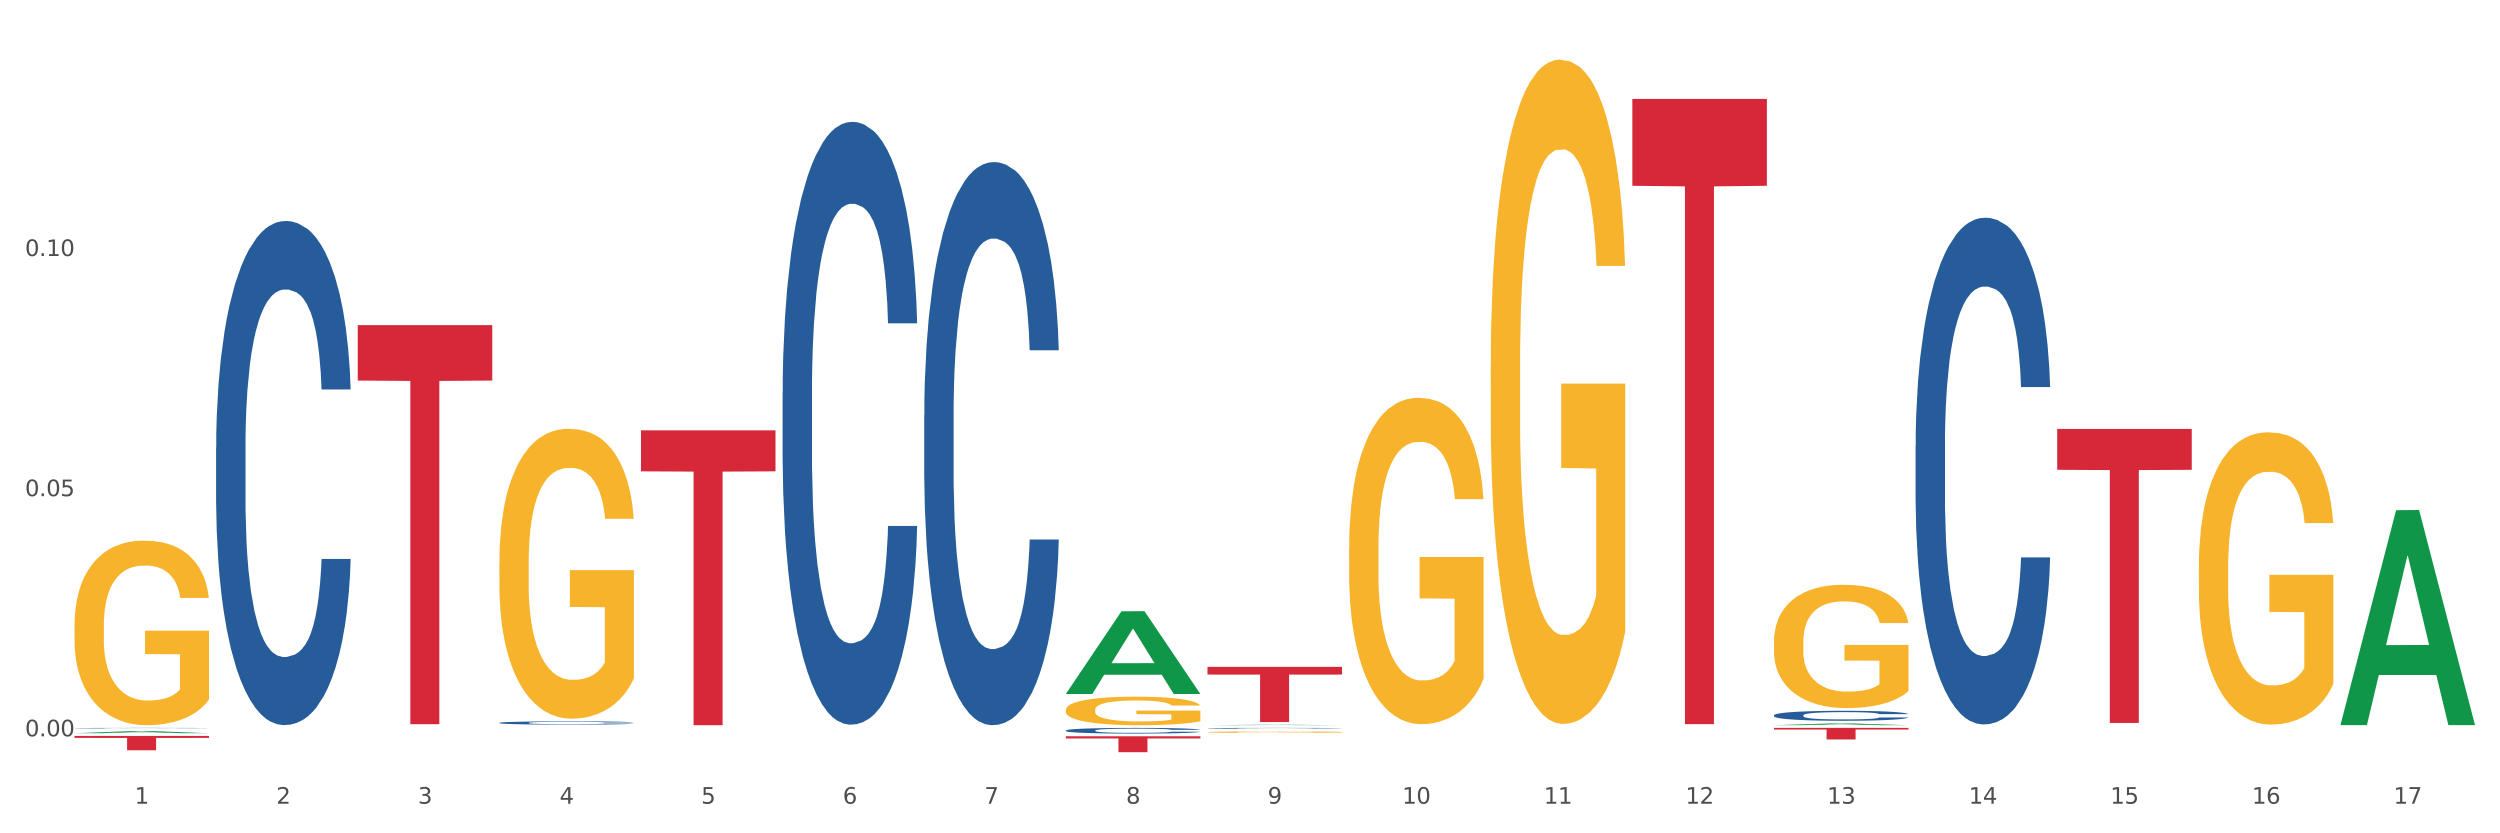 <?xml version="1.0" encoding="utf-8" standalone="no"?>
<!DOCTYPE svg PUBLIC "-//W3C//DTD SVG 1.1//EN"
  "http://www.w3.org/Graphics/SVG/1.1/DTD/svg11.dtd">
<svg xmlns:xlink="http://www.w3.org/1999/xlink" width="1080pt" height="360pt" viewBox="0 0 1080 360" xmlns="http://www.w3.org/2000/svg" version="1.1">
 <rect x="0" y="0" width="1080" height="360" fill="#333333" stroke="none"/>
 <defs>
  <style type="text/css">*{stroke-linejoin: round; stroke-linecap: butt}</style>
 </defs>
 <g id="figure_1">
  <g id="patch_1">
   <path d="M 0 360 
L 1080 360 
L 1080 0 
L 0 0 
z
" style="fill: #ffffff; stroke: #ffffff; stroke-linejoin: miter"/>
  </g>
  <g id="axes_1">
   <g id="matplotlib.axis_1">
    <g id="xtick_1">
     <g id="text_1">
      <!-- 1 -->
      <g style="fill: #4d4d4d" transform="translate(58.182 347.204) scale(0.096 -0.096)">
       <defs>
        <path id="DejaVuSans-31" d="M 794 531 
L 1825 531 
L 1825 4091 
L 703 3866 
L 703 4441 
L 1819 4666 
L 2450 4666 
L 2450 531 
L 3481 531 
L 3481 0 
L 794 0 
L 794 531 
z
" transform="scale(0.016)"/>
       </defs>
       <use xlink:href="#DejaVuSans-31"/>
      </g>
     </g>
    </g>
    <g id="xtick_2">
     <g id="text_2">
      <!-- 2 -->
      <g style="fill: #4d4d4d" transform="translate(119.364 347.204) scale(0.096 -0.096)">
       <defs>
        <path id="DejaVuSans-32" d="M 1228 531 
L 3431 531 
L 3431 0 
L 469 0 
L 469 531 
Q 828 903 1448 1529 
Q 2069 2156 2228 2338 
Q 2531 2678 2651 2914 
Q 2772 3150 2772 3378 
Q 2772 3750 2511 3984 
Q 2250 4219 1831 4219 
Q 1534 4219 1204 4116 
Q 875 4013 500 3803 
L 500 4441 
Q 881 4594 1212 4672 
Q 1544 4750 1819 4750 
Q 2544 4750 2975 4387 
Q 3406 4025 3406 3419 
Q 3406 3131 3298 2873 
Q 3191 2616 2906 2266 
Q 2828 2175 2409 1742 
Q 1991 1309 1228 531 
z
" transform="scale(0.016)"/>
       </defs>
       <use xlink:href="#DejaVuSans-32"/>
      </g>
     </g>
    </g>
    <g id="xtick_3">
     <g id="text_3">
      <!-- 3 -->
      <g style="fill: #4d4d4d" transform="translate(180.545 347.204) scale(0.096 -0.096)">
       <defs>
        <path id="DejaVuSans-33" d="M 2597 2516 
Q 3050 2419 3304 2112 
Q 3559 1806 3559 1356 
Q 3559 666 3084 287 
Q 2609 -91 1734 -91 
Q 1441 -91 1130 -33 
Q 819 25 488 141 
L 488 750 
Q 750 597 1062 519 
Q 1375 441 1716 441 
Q 2309 441 2620 675 
Q 2931 909 2931 1356 
Q 2931 1769 2642 2001 
Q 2353 2234 1838 2234 
L 1294 2234 
L 1294 2753 
L 1863 2753 
Q 2328 2753 2575 2939 
Q 2822 3125 2822 3475 
Q 2822 3834 2567 4026 
Q 2313 4219 1838 4219 
Q 1578 4219 1281 4162 
Q 984 4106 628 3988 
L 628 4550 
Q 988 4650 1302 4700 
Q 1616 4750 1894 4750 
Q 2613 4750 3031 4423 
Q 3450 4097 3450 3541 
Q 3450 3153 3228 2886 
Q 3006 2619 2597 2516 
z
" transform="scale(0.016)"/>
       </defs>
       <use xlink:href="#DejaVuSans-33"/>
      </g>
     </g>
    </g>
    <g id="xtick_4">
     <g id="text_4">
      <!-- 4 -->
      <g style="fill: #4d4d4d" transform="translate(241.726 347.204) scale(0.096 -0.096)">
       <defs>
        <path id="DejaVuSans-34" d="M 2419 4116 
L 825 1625 
L 2419 1625 
L 2419 4116 
z
M 2253 4666 
L 3047 4666 
L 3047 1625 
L 3713 1625 
L 3713 1100 
L 3047 1100 
L 3047 0 
L 2419 0 
L 2419 1100 
L 313 1100 
L 313 1709 
L 2253 4666 
z
" transform="scale(0.016)"/>
       </defs>
       <use xlink:href="#DejaVuSans-34"/>
      </g>
     </g>
    </g>
    <g id="xtick_5">
     <g id="text_5">
      <!-- 5 -->
      <g style="fill: #4d4d4d" transform="translate(302.908 347.204) scale(0.096 -0.096)">
       <defs>
        <path id="DejaVuSans-35" d="M 691 4666 
L 3169 4666 
L 3169 4134 
L 1269 4134 
L 1269 2991 
Q 1406 3038 1543 3061 
Q 1681 3084 1819 3084 
Q 2600 3084 3056 2656 
Q 3513 2228 3513 1497 
Q 3513 744 3044 326 
Q 2575 -91 1722 -91 
Q 1428 -91 1123 -41 
Q 819 9 494 109 
L 494 744 
Q 775 591 1075 516 
Q 1375 441 1709 441 
Q 2250 441 2565 725 
Q 2881 1009 2881 1497 
Q 2881 1984 2565 2268 
Q 2250 2553 1709 2553 
Q 1456 2553 1204 2497 
Q 953 2441 691 2322 
L 691 4666 
z
" transform="scale(0.016)"/>
       </defs>
       <use xlink:href="#DejaVuSans-35"/>
      </g>
     </g>
    </g>
    <g id="xtick_6">
     <g id="text_6">
      <!-- 6 -->
      <g style="fill: #4d4d4d" transform="translate(364.089 347.204) scale(0.096 -0.096)">
       <defs>
        <path id="DejaVuSans-36" d="M 2113 2584 
Q 1688 2584 1439 2293 
Q 1191 2003 1191 1497 
Q 1191 994 1439 701 
Q 1688 409 2113 409 
Q 2538 409 2786 701 
Q 3034 994 3034 1497 
Q 3034 2003 2786 2293 
Q 2538 2584 2113 2584 
z
M 3366 4563 
L 3366 3988 
Q 3128 4100 2886 4159 
Q 2644 4219 2406 4219 
Q 1781 4219 1451 3797 
Q 1122 3375 1075 2522 
Q 1259 2794 1537 2939 
Q 1816 3084 2150 3084 
Q 2853 3084 3261 2657 
Q 3669 2231 3669 1497 
Q 3669 778 3244 343 
Q 2819 -91 2113 -91 
Q 1303 -91 875 529 
Q 447 1150 447 2328 
Q 447 3434 972 4092 
Q 1497 4750 2381 4750 
Q 2619 4750 2861 4703 
Q 3103 4656 3366 4563 
z
" transform="scale(0.016)"/>
       </defs>
       <use xlink:href="#DejaVuSans-36"/>
      </g>
     </g>
    </g>
    <g id="xtick_7">
     <g id="text_7">
      <!-- 7 -->
      <g style="fill: #4d4d4d" transform="translate(425.271 347.204) scale(0.096 -0.096)">
       <defs>
        <path id="DejaVuSans-37" d="M 525 4666 
L 3525 4666 
L 3525 4397 
L 1831 0 
L 1172 0 
L 2766 4134 
L 525 4134 
L 525 4666 
z
" transform="scale(0.016)"/>
       </defs>
       <use xlink:href="#DejaVuSans-37"/>
      </g>
     </g>
    </g>
    <g id="xtick_8">
     <g id="text_8">
      <!-- 8 -->
      <g style="fill: #4d4d4d" transform="translate(486.452 347.204) scale(0.096 -0.096)">
       <defs>
        <path id="DejaVuSans-38" d="M 2034 2216 
Q 1584 2216 1326 1975 
Q 1069 1734 1069 1313 
Q 1069 891 1326 650 
Q 1584 409 2034 409 
Q 2484 409 2743 651 
Q 3003 894 3003 1313 
Q 3003 1734 2745 1975 
Q 2488 2216 2034 2216 
z
M 1403 2484 
Q 997 2584 770 2862 
Q 544 3141 544 3541 
Q 544 4100 942 4425 
Q 1341 4750 2034 4750 
Q 2731 4750 3128 4425 
Q 3525 4100 3525 3541 
Q 3525 3141 3298 2862 
Q 3072 2584 2669 2484 
Q 3125 2378 3379 2068 
Q 3634 1759 3634 1313 
Q 3634 634 3220 271 
Q 2806 -91 2034 -91 
Q 1263 -91 848 271 
Q 434 634 434 1313 
Q 434 1759 690 2068 
Q 947 2378 1403 2484 
z
M 1172 3481 
Q 1172 3119 1398 2916 
Q 1625 2713 2034 2713 
Q 2441 2713 2670 2916 
Q 2900 3119 2900 3481 
Q 2900 3844 2670 4047 
Q 2441 4250 2034 4250 
Q 1625 4250 1398 4047 
Q 1172 3844 1172 3481 
z
" transform="scale(0.016)"/>
       </defs>
       <use xlink:href="#DejaVuSans-38"/>
      </g>
     </g>
    </g>
    <g id="xtick_9">
     <g id="text_9">
      <!-- 9 -->
      <g style="fill: #4d4d4d" transform="translate(547.634 347.204) scale(0.096 -0.096)">
       <defs>
        <path id="DejaVuSans-39" d="M 703 97 
L 703 672 
Q 941 559 1184 500 
Q 1428 441 1663 441 
Q 2288 441 2617 861 
Q 2947 1281 2994 2138 
Q 2813 1869 2534 1725 
Q 2256 1581 1919 1581 
Q 1219 1581 811 2004 
Q 403 2428 403 3163 
Q 403 3881 828 4315 
Q 1253 4750 1959 4750 
Q 2769 4750 3195 4129 
Q 3622 3509 3622 2328 
Q 3622 1225 3098 567 
Q 2575 -91 1691 -91 
Q 1453 -91 1209 -44 
Q 966 3 703 97 
z
M 1959 2075 
Q 2384 2075 2632 2365 
Q 2881 2656 2881 3163 
Q 2881 3666 2632 3958 
Q 2384 4250 1959 4250 
Q 1534 4250 1286 3958 
Q 1038 3666 1038 3163 
Q 1038 2656 1286 2365 
Q 1534 2075 1959 2075 
z
" transform="scale(0.016)"/>
       </defs>
       <use xlink:href="#DejaVuSans-39"/>
      </g>
     </g>
    </g>
    <g id="xtick_10">
     <g id="text_10">
      <!-- 10 -->
      <g style="fill: #4d4d4d" transform="translate(605.761 347.204) scale(0.096 -0.096)">
       <defs>
        <path id="DejaVuSans-30" d="M 2034 4250 
Q 1547 4250 1301 3770 
Q 1056 3291 1056 2328 
Q 1056 1369 1301 889 
Q 1547 409 2034 409 
Q 2525 409 2770 889 
Q 3016 1369 3016 2328 
Q 3016 3291 2770 3770 
Q 2525 4250 2034 4250 
z
M 2034 4750 
Q 2819 4750 3233 4129 
Q 3647 3509 3647 2328 
Q 3647 1150 3233 529 
Q 2819 -91 2034 -91 
Q 1250 -91 836 529 
Q 422 1150 422 2328 
Q 422 3509 836 4129 
Q 1250 4750 2034 4750 
z
" transform="scale(0.016)"/>
       </defs>
       <use xlink:href="#DejaVuSans-31"/>
       <use xlink:href="#DejaVuSans-30" transform="translate(63.623 0)"/>
      </g>
     </g>
    </g>
    <g id="xtick_11">
     <g id="text_11">
      <!-- 11 -->
      <g style="fill: #4d4d4d" transform="translate(666.942 347.204) scale(0.096 -0.096)">
       <use xlink:href="#DejaVuSans-31"/>
       <use xlink:href="#DejaVuSans-31" transform="translate(63.623 0)"/>
      </g>
     </g>
    </g>
    <g id="xtick_12">
     <g id="text_12">
      <!-- 12 -->
      <g style="fill: #4d4d4d" transform="translate(728.124 347.204) scale(0.096 -0.096)">
       <use xlink:href="#DejaVuSans-31"/>
       <use xlink:href="#DejaVuSans-32" transform="translate(63.623 0)"/>
      </g>
     </g>
    </g>
    <g id="xtick_13">
     <g id="text_13">
      <!-- 13 -->
      <g style="fill: #4d4d4d" transform="translate(789.305 347.204) scale(0.096 -0.096)">
       <use xlink:href="#DejaVuSans-31"/>
       <use xlink:href="#DejaVuSans-33" transform="translate(63.623 0)"/>
      </g>
     </g>
    </g>
    <g id="xtick_14">
     <g id="text_14">
      <!-- 14 -->
      <g style="fill: #4d4d4d" transform="translate(850.487 347.204) scale(0.096 -0.096)">
       <use xlink:href="#DejaVuSans-31"/>
       <use xlink:href="#DejaVuSans-34" transform="translate(63.623 0)"/>
      </g>
     </g>
    </g>
    <g id="xtick_15">
     <g id="text_15">
      <!-- 15 -->
      <g style="fill: #4d4d4d" transform="translate(911.668 347.204) scale(0.096 -0.096)">
       <use xlink:href="#DejaVuSans-31"/>
       <use xlink:href="#DejaVuSans-35" transform="translate(63.623 0)"/>
      </g>
     </g>
    </g>
    <g id="xtick_16">
     <g id="text_16">
      <!-- 16 -->
      <g style="fill: #4d4d4d" transform="translate(972.849 347.204) scale(0.096 -0.096)">
       <use xlink:href="#DejaVuSans-31"/>
       <use xlink:href="#DejaVuSans-36" transform="translate(63.623 0)"/>
      </g>
     </g>
    </g>
    <g id="xtick_17">
     <g id="text_17">
      <!-- 17 -->
      <g style="fill: #4d4d4d" transform="translate(1034.031 347.204) scale(0.096 -0.096)">
       <use xlink:href="#DejaVuSans-31"/>
       <use xlink:href="#DejaVuSans-37" transform="translate(63.623 0)"/>
      </g>
     </g>
    </g>
    <g id="xtick_18"/>
    <g id="xtick_19"/>
    <g id="xtick_20"/>
    <g id="xtick_21"/>
    <g id="xtick_22"/>
    <g id="xtick_23"/>
    <g id="xtick_24"/>
    <g id="xtick_25"/>
    <g id="xtick_26"/>
    <g id="xtick_27"/>
    <g id="xtick_28"/>
    <g id="xtick_29"/>
    <g id="xtick_30"/>
    <g id="xtick_31"/>
    <g id="xtick_32"/>
    <g id="xtick_33"/>
   </g>
   <g id="matplotlib.axis_2">
    <g id="ytick_1">
     <g id="text_18">
      <!-- 0.00 -->
      <g style="fill: #4d4d4d" transform="translate(10.8 318.098) scale(0.096 -0.096)">
       <defs>
        <path id="DejaVuSans-2e" d="M 684 794 
L 1344 794 
L 1344 0 
L 684 0 
L 684 794 
z
" transform="scale(0.016)"/>
       </defs>
       <use xlink:href="#DejaVuSans-30"/>
       <use xlink:href="#DejaVuSans-2e" transform="translate(63.623 0)"/>
       <use xlink:href="#DejaVuSans-30" transform="translate(95.41 0)"/>
       <use xlink:href="#DejaVuSans-30" transform="translate(159.033 0)"/>
      </g>
     </g>
    </g>
    <g id="ytick_2">
     <g id="text_19">
      <!-- 0.05 -->
      <g style="fill: #4d4d4d" transform="translate(10.8 214.352) scale(0.096 -0.096)">
       <use xlink:href="#DejaVuSans-30"/>
       <use xlink:href="#DejaVuSans-2e" transform="translate(63.623 0)"/>
       <use xlink:href="#DejaVuSans-30" transform="translate(95.41 0)"/>
       <use xlink:href="#DejaVuSans-35" transform="translate(159.033 0)"/>
      </g>
     </g>
    </g>
    <g id="ytick_3">
     <g id="text_20">
      <!-- 0.10 -->
      <g style="fill: #4d4d4d" transform="translate(10.8 110.606) scale(0.096 -0.096)">
       <use xlink:href="#DejaVuSans-30"/>
       <use xlink:href="#DejaVuSans-2e" transform="translate(63.623 0)"/>
       <use xlink:href="#DejaVuSans-31" transform="translate(95.41 0)"/>
       <use xlink:href="#DejaVuSans-30" transform="translate(159.033 0)"/>
      </g>
     </g>
    </g>
    <g id="ytick_4"/>
    <g id="ytick_5"/>
    <g id="ytick_6"/>
   </g>
   <g id="PolyCollection_1">
    <path d="M 32.175 316.754 
L 32.235 316.753 
L 56.203 315.845 
L 66.15 315.844 
L 90.297 316.756 
L 78.793 316.756 
L 73.58 316.543 
L 48.833 316.543 
L 48.653 316.547 
L 43.62 316.756 
L 32.175 316.756 
L 32.175 316.754 
L 51.949 316.417 
L 70.464 316.416 
L 61.296 316.038 
L 61.176 316.037 
L 61.056 316.039 
L 51.889 316.416 
L 51.949 316.417 
L 32.175 316.754 
z
" clip-path="url(#p852c2e7f36)" style="fill: #109648"/>
    <path d="M 460.445 306.664 
L 460.514 306.653 
L 460.514 306.248 
L 460.651 305.899 
L 461.337 305.054 
L 462.366 304.356 
L 463.121 303.985 
L 463.876 303.681 
L 464.768 303.377 
L 465.866 303.062 
L 467.856 302.6 
L 469.091 302.363 
L 470.601 302.116 
L 473.346 301.756 
L 475.336 301.553 
L 477.394 301.384 
L 480.757 301.181 
L 482.953 301.091 
L 485.286 301.024 
L 488.099 300.979 
L 490.227 300.967 
L 494.893 301.001 
L 498.873 301.103 
L 500.794 301.181 
L 503.265 301.316 
L 504.568 301.406 
L 506.696 301.587 
L 508.892 301.823 
L 510.401 302.026 
L 512.666 302.409 
L 514.381 302.791 
L 515.96 303.264 
L 516.783 303.591 
L 517.401 303.895 
L 517.95 304.244 
L 518.499 304.795 
L 506.147 304.795 
L 505.666 304.401 
L 504.912 304.03 
L 503.814 303.67 
L 502.853 303.444 
L 501.206 303.163 
L 499.696 302.983 
L 498.118 302.848 
L 496.197 302.735 
L 494.687 302.679 
L 492.56 302.634 
L 488.374 302.645 
L 485.56 302.735 
L 483.639 302.848 
L 482.404 302.949 
L 481.306 303.062 
L 480.071 303.219 
L 478.63 303.456 
L 477.6 303.67 
L 476.571 303.94 
L 475.747 304.21 
L 474.993 304.525 
L 474.375 304.863 
L 473.895 305.212 
L 473.483 305.64 
L 473.14 306.349 
L 473.14 307.892 
L 473.277 308.241 
L 473.62 308.702 
L 474.032 309.051 
L 474.718 309.468 
L 475.336 309.749 
L 476.502 310.155 
L 477.806 310.492 
L 478.835 310.706 
L 479.865 310.886 
L 481.649 311.134 
L 483.639 311.337 
L 485.354 311.461 
L 487.688 311.573 
L 489.266 311.618 
L 490.638 311.641 
L 494.001 311.641 
L 496.403 311.607 
L 499.079 311.528 
L 501.137 311.427 
L 502.853 311.303 
L 504.774 311.1 
L 506.01 310.909 
L 506.01 308.556 
L 490.913 308.545 
L 490.913 306.98 
L 518.567 306.98 
L 518.567 311.573 
L 517.401 311.81 
L 516.097 312.024 
L 514.724 312.215 
L 512.666 312.451 
L 510.195 312.677 
L 508 312.834 
L 505.666 312.969 
L 502.922 313.093 
L 499.353 313.206 
L 497.157 313.251 
L 494.413 313.285 
L 491.187 313.296 
L 488.374 313.273 
L 485.629 313.217 
L 482.747 313.116 
L 479.933 312.969 
L 477.806 312.823 
L 475.679 312.643 
L 473.414 312.406 
L 471.63 312.181 
L 470.258 311.979 
L 468.748 311.72 
L 467.101 311.382 
L 465.866 311.078 
L 464.768 310.763 
L 463.601 310.357 
L 462.778 310.008 
L 461.955 309.569 
L 461.474 309.243 
L 460.925 308.736 
L 460.514 308.027 
L 460.445 306.664 
z
" clip-path="url(#p852c2e7f36)" style="fill: #f7b32b"/>
    <path d="M 154.538 140.445 
L 212.66 140.445 
L 212.66 164.404 
L 189.797 164.566 
L 189.797 312.85 
L 177.263 312.85 
L 177.263 164.566 
L 154.538 164.404 
L 154.538 140.607 
L 154.538 140.445 
z
" clip-path="url(#p852c2e7f36)" style="fill: #d62839"/>
    <path d="M 582.808 237.006 
L 582.876 236.877 
L 582.876 232.242 
L 583.014 228.251 
L 583.7 218.595 
L 584.729 210.613 
L 585.484 206.364 
L 586.239 202.888 
L 587.131 199.412 
L 588.229 195.807 
L 590.219 190.528 
L 591.454 187.824 
L 592.964 184.992 
L 595.709 180.872 
L 597.699 178.554 
L 599.757 176.623 
L 603.12 174.306 
L 605.316 173.276 
L 607.649 172.503 
L 610.462 171.988 
L 612.589 171.859 
L 617.256 172.246 
L 621.236 173.404 
L 623.157 174.306 
L 625.628 175.851 
L 626.931 176.881 
L 629.059 178.941 
L 631.254 181.644 
L 632.764 183.962 
L 635.029 188.339 
L 636.744 192.717 
L 638.322 198.124 
L 639.146 201.858 
L 639.764 205.334 
L 640.312 209.325 
L 640.861 215.634 
L 628.51 215.634 
L 628.029 211.128 
L 627.274 206.879 
L 626.176 202.759 
L 625.216 200.184 
L 623.569 196.965 
L 622.059 194.905 
L 620.481 193.36 
L 618.56 192.073 
L 617.05 191.429 
L 614.923 190.914 
L 610.737 191.043 
L 607.923 192.073 
L 606.002 193.36 
L 604.767 194.519 
L 603.669 195.807 
L 602.433 197.609 
L 600.992 200.313 
L 599.963 202.759 
L 598.934 205.849 
L 598.11 208.939 
L 597.355 212.544 
L 596.738 216.406 
L 596.258 220.398 
L 595.846 225.29 
L 595.503 233.401 
L 595.503 251.04 
L 595.64 255.031 
L 595.983 260.31 
L 596.395 264.301 
L 597.081 269.065 
L 597.699 272.283 
L 598.865 276.918 
L 600.169 280.781 
L 601.198 283.227 
L 602.228 285.287 
L 604.012 288.119 
L 606.002 290.437 
L 607.717 291.853 
L 610.05 293.141 
L 611.629 293.656 
L 613.001 293.913 
L 616.364 293.913 
L 618.765 293.527 
L 621.442 292.626 
L 623.5 291.467 
L 625.216 290.051 
L 627.137 287.733 
L 628.372 285.544 
L 628.372 258.636 
L 613.276 258.507 
L 613.276 240.611 
L 640.93 240.611 
L 640.93 293.141 
L 639.764 295.844 
L 638.46 298.29 
L 637.087 300.479 
L 635.029 303.183 
L 632.558 305.758 
L 630.362 307.56 
L 628.029 309.105 
L 625.284 310.522 
L 621.716 311.809 
L 619.52 312.324 
L 616.775 312.71 
L 613.55 312.839 
L 610.737 312.582 
L 607.992 311.938 
L 605.11 310.779 
L 602.296 309.105 
L 600.169 307.432 
L 598.042 305.372 
L 595.777 302.668 
L 593.993 300.093 
L 592.621 297.775 
L 591.111 294.814 
L 589.464 290.952 
L 588.229 287.476 
L 587.131 283.871 
L 585.964 279.236 
L 585.141 275.244 
L 584.317 270.223 
L 583.837 266.49 
L 583.288 260.696 
L 582.876 252.585 
L 582.808 237.006 
z
" clip-path="url(#p852c2e7f36)" style="fill: #f7b32b"/>
    <path d="M 643.989 158.376 
L 644.058 158.114 
L 644.058 148.679 
L 644.195 140.554 
L 644.881 120.898 
L 645.911 104.648 
L 646.665 95.999 
L 647.42 88.923 
L 648.312 81.846 
L 649.41 74.508 
L 651.4 63.762 
L 652.635 58.258 
L 654.145 52.493 
L 656.89 44.106 
L 658.88 39.388 
L 660.939 35.457 
L 664.301 30.739 
L 666.497 28.642 
L 668.83 27.07 
L 671.644 26.022 
L 673.771 25.759 
L 678.437 26.546 
L 682.417 28.905 
L 684.339 30.739 
L 686.809 33.884 
L 688.113 35.981 
L 690.24 40.174 
L 692.436 45.678 
L 693.946 50.396 
L 696.21 59.307 
L 697.926 68.218 
L 699.504 79.226 
L 700.327 86.826 
L 700.945 93.902 
L 701.494 102.027 
L 702.043 114.87 
L 689.691 114.87 
L 689.211 105.696 
L 688.456 97.048 
L 687.358 88.661 
L 686.397 83.419 
L 684.75 76.867 
L 683.241 72.673 
L 681.662 69.528 
L 679.741 66.907 
L 678.231 65.597 
L 676.104 64.549 
L 671.918 64.811 
L 669.105 66.907 
L 667.183 69.528 
L 665.948 71.887 
L 664.85 74.508 
L 663.615 78.177 
L 662.174 83.681 
L 661.145 88.661 
L 660.115 94.951 
L 659.292 101.241 
L 658.537 108.579 
L 657.919 116.442 
L 657.439 124.567 
L 657.027 134.526 
L 656.684 151.038 
L 656.684 186.944 
L 656.821 195.069 
L 657.164 205.814 
L 657.576 213.939 
L 658.262 223.636 
L 658.88 230.188 
L 660.047 239.624 
L 661.35 247.486 
L 662.38 252.466 
L 663.409 256.659 
L 665.193 262.425 
L 667.183 267.143 
L 668.899 270.026 
L 671.232 272.647 
L 672.81 273.695 
L 674.183 274.219 
L 677.545 274.219 
L 679.947 273.433 
L 682.623 271.598 
L 684.682 269.239 
L 686.397 266.357 
L 688.319 261.639 
L 689.554 257.183 
L 689.554 202.407 
L 674.457 202.145 
L 674.457 165.715 
L 702.112 165.715 
L 702.112 272.647 
L 700.945 278.15 
L 699.641 283.13 
L 698.269 287.586 
L 696.21 293.09 
L 693.74 298.331 
L 691.544 302.001 
L 689.211 305.146 
L 686.466 308.029 
L 682.898 310.649 
L 680.702 311.698 
L 677.957 312.484 
L 674.732 312.746 
L 671.918 312.222 
L 669.173 310.912 
L 666.291 308.553 
L 663.478 305.146 
L 661.35 301.738 
L 659.223 297.545 
L 656.959 292.041 
L 655.174 286.799 
L 653.802 282.082 
L 652.292 276.054 
L 650.645 268.191 
L 649.41 261.115 
L 648.312 253.776 
L 647.146 244.341 
L 646.322 236.216 
L 645.499 225.995 
L 645.018 218.394 
L 644.47 206.6 
L 644.058 190.089 
L 643.989 158.376 
z
" clip-path="url(#p852c2e7f36)" style="fill: #f7b32b"/>
    <path d="M 766.352 277.245 
L 766.421 277.196 
L 766.421 275.445 
L 766.558 273.936 
L 767.244 270.286 
L 768.273 267.269 
L 769.028 265.663 
L 769.783 264.35 
L 770.675 263.036 
L 771.773 261.673 
L 773.763 259.678 
L 774.998 258.656 
L 776.508 257.585 
L 779.253 256.028 
L 781.243 255.152 
L 783.301 254.422 
L 786.664 253.546 
L 788.86 253.157 
L 791.193 252.865 
L 794.006 252.671 
L 796.134 252.622 
L 800.8 252.768 
L 804.78 253.206 
L 806.701 253.546 
L 809.172 254.13 
L 810.476 254.52 
L 812.603 255.298 
L 814.799 256.32 
L 816.308 257.196 
L 818.573 258.851 
L 820.288 260.505 
L 821.867 262.549 
L 822.69 263.96 
L 823.308 265.274 
L 823.857 266.783 
L 824.406 269.167 
L 812.054 269.167 
L 811.574 267.464 
L 810.819 265.858 
L 809.721 264.301 
L 808.76 263.328 
L 807.113 262.111 
L 805.603 261.332 
L 804.025 260.749 
L 802.104 260.262 
L 800.594 260.019 
L 798.467 259.824 
L 794.281 259.873 
L 791.467 260.262 
L 789.546 260.749 
L 788.311 261.186 
L 787.213 261.673 
L 785.978 262.354 
L 784.537 263.376 
L 783.507 264.301 
L 782.478 265.469 
L 781.655 266.637 
L 780.9 267.999 
L 780.282 269.459 
L 779.802 270.968 
L 779.39 272.817 
L 779.047 275.883 
L 779.047 282.549 
L 779.184 284.058 
L 779.527 286.053 
L 779.939 287.562 
L 780.625 289.362 
L 781.243 290.579 
L 782.409 292.331 
L 783.713 293.79 
L 784.743 294.715 
L 785.772 295.494 
L 787.556 296.564 
L 789.546 297.44 
L 791.262 297.975 
L 793.595 298.462 
L 795.173 298.657 
L 796.545 298.754 
L 799.908 298.754 
L 802.31 298.608 
L 804.986 298.267 
L 807.044 297.829 
L 808.76 297.294 
L 810.681 296.418 
L 811.917 295.591 
L 811.917 285.42 
L 796.82 285.372 
L 796.82 278.608 
L 824.474 278.608 
L 824.474 298.462 
L 823.308 299.484 
L 822.004 300.409 
L 820.632 301.236 
L 818.573 302.258 
L 816.103 303.231 
L 813.907 303.912 
L 811.574 304.496 
L 808.829 305.032 
L 805.26 305.518 
L 803.064 305.713 
L 800.32 305.859 
L 797.094 305.907 
L 794.281 305.81 
L 791.536 305.567 
L 788.654 305.129 
L 785.84 304.496 
L 783.713 303.864 
L 781.586 303.085 
L 779.321 302.063 
L 777.537 301.09 
L 776.165 300.214 
L 774.655 299.095 
L 773.008 297.635 
L 771.773 296.321 
L 770.675 294.958 
L 769.509 293.206 
L 768.685 291.698 
L 767.862 289.8 
L 767.381 288.389 
L 766.832 286.199 
L 766.421 283.133 
L 766.352 277.245 
z
" clip-path="url(#p852c2e7f36)" style="fill: #f7b32b"/>
    <path d="M 949.896 245.098 
L 949.965 244.982 
L 949.965 240.831 
L 950.102 237.257 
L 950.788 228.609 
L 951.818 221.46 
L 952.572 217.655 
L 953.327 214.542 
L 954.219 211.428 
L 955.317 208.2 
L 957.307 203.472 
L 958.543 201.051 
L 960.052 198.514 
L 962.797 194.824 
L 964.787 192.749 
L 966.846 191.019 
L 970.208 188.944 
L 972.404 188.021 
L 974.737 187.33 
L 977.551 186.868 
L 979.678 186.753 
L 984.344 187.099 
L 988.324 188.137 
L 990.246 188.944 
L 992.716 190.328 
L 994.02 191.25 
L 996.147 193.095 
L 998.343 195.516 
L 999.853 197.592 
L 1002.117 201.512 
L 1003.833 205.433 
L 1005.411 210.275 
L 1006.234 213.619 
L 1006.852 216.732 
L 1007.401 220.307 
L 1007.95 225.957 
L 995.598 225.957 
L 995.118 221.921 
L 994.363 218.116 
L 993.265 214.426 
L 992.304 212.12 
L 990.657 209.238 
L 989.148 207.393 
L 987.569 206.009 
L 985.648 204.856 
L 984.138 204.28 
L 982.011 203.818 
L 977.825 203.934 
L 975.012 204.856 
L 973.09 206.009 
L 971.855 207.047 
L 970.757 208.2 
L 969.522 209.814 
L 968.081 212.236 
L 967.052 214.426 
L 966.022 217.194 
L 965.199 219.961 
L 964.444 223.19 
L 963.826 226.649 
L 963.346 230.223 
L 962.934 234.605 
L 962.591 241.869 
L 962.591 257.666 
L 962.728 261.24 
L 963.072 265.968 
L 963.483 269.542 
L 964.169 273.808 
L 964.787 276.691 
L 965.954 280.842 
L 967.257 284.301 
L 968.287 286.492 
L 969.316 288.337 
L 971.1 290.874 
L 973.09 292.949 
L 974.806 294.218 
L 977.139 295.371 
L 978.717 295.832 
L 980.09 296.062 
L 983.452 296.062 
L 985.854 295.716 
L 988.53 294.909 
L 990.589 293.872 
L 992.304 292.603 
L 994.226 290.528 
L 995.461 288.568 
L 995.461 264.469 
L 980.364 264.353 
L 980.364 248.326 
L 1008.019 248.326 
L 1008.019 295.371 
L 1006.852 297.792 
L 1005.548 299.983 
L 1004.176 301.943 
L 1002.117 304.364 
L 999.647 306.67 
L 997.451 308.285 
L 995.118 309.668 
L 992.373 310.937 
L 988.805 312.09 
L 986.609 312.551 
L 983.864 312.897 
L 980.639 313.012 
L 977.825 312.782 
L 975.08 312.205 
L 972.198 311.167 
L 969.385 309.668 
L 967.257 308.169 
L 965.13 306.325 
L 962.866 303.903 
L 961.082 301.597 
L 959.709 299.522 
L 958.199 296.87 
L 956.553 293.41 
L 955.317 290.297 
L 954.219 287.069 
L 953.053 282.918 
L 952.229 279.343 
L 951.406 274.846 
L 950.926 271.502 
L 950.377 266.314 
L 949.965 259.049 
L 949.896 245.098 
z
" clip-path="url(#p852c2e7f36)" style="fill: #f7b32b"/>
    <path d="M 215.719 312.261 
L 215.788 312.26 
L 215.788 312.224 
L 215.994 312.175 
L 216.75 312.084 
L 217.712 312.015 
L 219.36 311.935 
L 220.254 311.901 
L 221.422 311.864 
L 223.826 311.803 
L 226.574 311.751 
L 228.498 311.723 
L 229.941 311.704 
L 233.17 311.672 
L 235.025 311.658 
L 236.948 311.646 
L 238.597 311.638 
L 241.345 311.629 
L 243.544 311.625 
L 246.086 311.624 
L 248.216 311.625 
L 251.032 311.631 
L 255.155 311.646 
L 256.735 311.655 
L 258.864 311.671 
L 261.063 311.691 
L 262.849 311.712 
L 264.91 311.742 
L 267.04 311.781 
L 269.101 311.83 
L 270.544 311.875 
L 271.712 311.923 
L 272.742 311.982 
L 273.498 312.045 
L 273.842 312.098 
L 261.269 312.098 
L 260.926 312.05 
L 260.238 311.998 
L 259.551 311.963 
L 258.796 311.935 
L 257.628 311.903 
L 256.597 311.882 
L 254.88 311.857 
L 253.3 311.842 
L 251.994 311.833 
L 250.414 311.825 
L 247.048 311.817 
L 244.643 311.817 
L 243.132 311.82 
L 241.277 311.826 
L 239.696 311.835 
L 237.841 311.851 
L 236.399 311.868 
L 234.956 311.89 
L 234.132 311.905 
L 232.895 311.934 
L 232.07 311.957 
L 230.971 311.997 
L 230.353 312.026 
L 229.254 312.099 
L 228.773 312.154 
L 228.567 312.191 
L 228.429 312.233 
L 228.429 312.435 
L 228.841 312.526 
L 229.185 312.564 
L 229.735 312.608 
L 230.765 312.665 
L 232.277 312.721 
L 233.857 312.761 
L 235.162 312.786 
L 236.399 312.804 
L 237.635 312.818 
L 239.147 312.831 
L 240.383 312.839 
L 242.238 312.847 
L 244.437 312.851 
L 246.154 312.851 
L 249.658 312.844 
L 251.238 312.838 
L 252.75 312.829 
L 254.399 312.814 
L 255.704 312.799 
L 256.46 312.787 
L 257.696 312.763 
L 258.658 312.737 
L 259.483 312.707 
L 260.032 312.681 
L 260.651 312.642 
L 261.132 312.598 
L 261.269 312.575 
L 273.842 312.575 
L 273.567 312.621 
L 273.086 312.667 
L 272.124 312.728 
L 271.368 312.763 
L 270.2 312.805 
L 268.964 312.842 
L 267.246 312.882 
L 265.666 312.911 
L 264.017 312.937 
L 262.231 312.961 
L 259.002 312.993 
L 257.834 313.002 
L 255.361 313.018 
L 253.437 313.027 
L 250.62 313.036 
L 247.735 313.041 
L 244.712 313.042 
L 242.032 313.04 
L 239.078 313.032 
L 237.223 313.024 
L 235.162 313.012 
L 232.757 312.994 
L 230.49 312.972 
L 228.361 312.946 
L 226.368 312.917 
L 224.513 312.883 
L 222.109 312.827 
L 220.322 312.773 
L 219.017 312.722 
L 218.124 312.68 
L 217.231 312.625 
L 216.75 312.588 
L 215.994 312.497 
L 215.719 312.413 
L 215.719 312.261 
z
" clip-path="url(#p852c2e7f36)" style="fill: #255c99"/>
    <path d="M 215.719 243.103 
L 215.788 242.988 
L 215.788 238.871 
L 215.925 235.325 
L 216.611 226.747 
L 217.641 219.656 
L 218.395 215.882 
L 219.15 212.793 
L 220.042 209.705 
L 221.14 206.503 
L 223.13 201.814 
L 224.366 199.412 
L 225.875 196.895 
L 228.62 193.235 
L 230.61 191.177 
L 232.669 189.461 
L 236.031 187.402 
L 238.227 186.487 
L 240.56 185.801 
L 243.374 185.344 
L 245.501 185.229 
L 250.167 185.572 
L 254.147 186.602 
L 256.069 187.402 
L 258.539 188.775 
L 259.843 189.69 
L 261.97 191.52 
L 264.166 193.922 
L 265.676 195.98 
L 267.94 199.869 
L 269.656 203.758 
L 271.234 208.562 
L 272.057 211.879 
L 272.675 214.967 
L 273.224 218.512 
L 273.773 224.117 
L 261.421 224.117 
L 260.941 220.113 
L 260.186 216.339 
L 259.088 212.679 
L 258.127 210.392 
L 256.48 207.532 
L 254.971 205.702 
L 253.392 204.33 
L 251.471 203.186 
L 249.961 202.614 
L 247.834 202.157 
L 243.648 202.271 
L 240.835 203.186 
L 238.913 204.33 
L 237.678 205.359 
L 236.58 206.503 
L 235.345 208.104 
L 233.904 210.506 
L 232.875 212.679 
L 231.845 215.424 
L 231.022 218.169 
L 230.267 221.372 
L 229.649 224.803 
L 229.169 228.348 
L 228.757 232.695 
L 228.414 239.9 
L 228.414 255.57 
L 228.551 259.115 
L 228.895 263.805 
L 229.306 267.35 
L 229.993 271.582 
L 230.61 274.441 
L 231.777 278.559 
L 233.08 281.99 
L 234.11 284.163 
L 235.139 285.993 
L 236.923 288.509 
L 238.913 290.568 
L 240.629 291.826 
L 242.962 292.97 
L 244.54 293.428 
L 245.913 293.656 
L 249.275 293.656 
L 251.677 293.313 
L 254.353 292.513 
L 256.412 291.483 
L 258.127 290.225 
L 260.049 288.166 
L 261.284 286.222 
L 261.284 262.318 
L 246.187 262.203 
L 246.187 246.305 
L 273.842 246.305 
L 273.842 292.97 
L 272.675 295.372 
L 271.371 297.545 
L 269.999 299.489 
L 267.94 301.891 
L 265.47 304.179 
L 263.274 305.78 
L 260.941 307.152 
L 258.196 308.411 
L 254.628 309.554 
L 252.432 310.012 
L 249.687 310.355 
L 246.462 310.469 
L 243.648 310.241 
L 240.903 309.669 
L 238.021 308.639 
L 235.208 307.152 
L 233.08 305.666 
L 230.953 303.836 
L 228.689 301.434 
L 226.905 299.146 
L 225.532 297.088 
L 224.022 294.457 
L 222.376 291.026 
L 221.14 287.938 
L 220.042 284.735 
L 218.876 280.618 
L 218.052 277.072 
L 217.229 272.611 
L 216.749 269.295 
L 216.2 264.148 
L 215.788 256.942 
L 215.719 243.103 
z
" clip-path="url(#p852c2e7f36)" style="fill: #f7b32b"/>
    <path d="M 93.356 193.317 
L 93.425 193.118 
L 93.425 187.549 
L 93.631 179.991 
L 94.387 166.068 
L 95.349 155.527 
L 96.998 143.195 
L 97.891 138.024 
L 99.059 132.256 
L 101.463 122.908 
L 104.211 114.952 
L 106.135 110.576 
L 107.578 107.792 
L 110.807 102.819 
L 112.662 100.631 
L 114.585 98.841 
L 116.234 97.648 
L 118.982 96.256 
L 121.181 95.659 
L 123.723 95.46 
L 125.853 95.659 
L 128.67 96.455 
L 132.792 98.841 
L 134.372 100.234 
L 136.502 102.62 
L 138.7 105.803 
L 140.486 108.985 
L 142.547 113.56 
L 144.677 119.527 
L 146.738 127.085 
L 148.181 134.046 
L 149.349 141.405 
L 150.38 150.355 
L 151.135 160.101 
L 151.479 168.256 
L 138.906 168.256 
L 138.563 160.897 
L 137.876 152.941 
L 137.189 147.571 
L 136.433 143.195 
L 135.265 138.223 
L 134.234 135.04 
L 132.517 131.261 
L 130.937 128.875 
L 129.631 127.482 
L 128.051 126.289 
L 124.685 125.096 
L 122.28 125.096 
L 120.769 125.493 
L 118.914 126.488 
L 117.334 127.88 
L 115.479 130.267 
L 114.036 132.853 
L 112.593 136.234 
L 111.769 138.62 
L 110.532 142.996 
L 109.708 146.576 
L 108.608 152.742 
L 107.99 157.118 
L 106.891 168.455 
L 106.41 176.808 
L 106.204 182.576 
L 106.066 188.941 
L 106.066 219.969 
L 106.479 233.891 
L 106.822 239.858 
L 107.372 246.621 
L 108.402 255.372 
L 109.914 263.925 
L 111.494 270.09 
L 112.799 273.869 
L 114.036 276.654 
L 115.273 278.842 
L 116.784 280.831 
L 118.021 282.024 
L 119.876 283.218 
L 122.074 283.814 
L 123.792 283.814 
L 127.295 282.82 
L 128.876 281.825 
L 130.387 280.433 
L 132.036 278.245 
L 133.341 275.858 
L 134.097 274.068 
L 135.334 270.289 
L 136.296 266.311 
L 137.12 261.737 
L 137.67 257.759 
L 138.288 251.792 
L 138.769 245.03 
L 138.906 241.449 
L 151.479 241.449 
L 151.204 248.61 
L 150.723 255.571 
L 149.761 264.919 
L 149.005 270.289 
L 147.838 276.853 
L 146.601 282.422 
L 144.883 288.588 
L 143.303 293.162 
L 141.654 297.14 
L 139.868 300.72 
L 136.639 305.693 
L 135.471 307.085 
L 132.998 309.472 
L 131.074 310.864 
L 128.257 312.256 
L 125.372 313.052 
L 122.349 313.251 
L 119.669 312.853 
L 116.715 311.66 
L 114.86 310.466 
L 112.799 308.676 
L 110.395 305.892 
L 108.127 302.51 
L 105.998 298.533 
L 104.005 293.958 
L 102.15 288.787 
L 99.746 280.234 
L 97.959 271.881 
L 96.654 264.124 
L 95.761 257.56 
L 94.868 249.206 
L 94.387 243.438 
L 93.631 229.516 
L 93.356 216.588 
L 93.356 193.317 
z
" clip-path="url(#p852c2e7f36)" style="fill: #255c99"/>
    <path d="M 32.175 270.402 
L 32.244 270.329 
L 32.244 267.708 
L 32.381 265.45 
L 33.067 259.988 
L 34.096 255.473 
L 34.851 253.07 
L 35.606 251.104 
L 36.498 249.137 
L 37.596 247.098 
L 39.586 244.112 
L 40.821 242.583 
L 42.331 240.981 
L 45.076 238.651 
L 47.066 237.34 
L 49.124 236.247 
L 52.487 234.937 
L 54.683 234.354 
L 57.016 233.917 
L 59.829 233.626 
L 61.957 233.553 
L 66.623 233.771 
L 70.603 234.427 
L 72.524 234.937 
L 74.995 235.81 
L 76.299 236.393 
L 78.426 237.558 
L 80.622 239.088 
L 82.131 240.398 
L 84.396 242.874 
L 86.111 245.35 
L 87.69 248.409 
L 88.513 250.521 
L 89.131 252.487 
L 89.68 254.745 
L 90.229 258.313 
L 77.877 258.313 
L 77.397 255.764 
L 76.642 253.361 
L 75.544 251.031 
L 74.583 249.574 
L 72.936 247.754 
L 71.426 246.588 
L 69.848 245.715 
L 67.927 244.986 
L 66.417 244.622 
L 64.29 244.331 
L 60.104 244.404 
L 57.29 244.986 
L 55.369 245.715 
L 54.134 246.37 
L 53.036 247.098 
L 51.801 248.118 
L 50.36 249.647 
L 49.33 251.031 
L 48.301 252.779 
L 47.478 254.526 
L 46.723 256.565 
L 46.105 258.75 
L 45.625 261.008 
L 45.213 263.775 
L 44.87 268.363 
L 44.87 278.34 
L 45.007 280.598 
L 45.35 283.583 
L 45.762 285.841 
L 46.448 288.535 
L 47.066 290.356 
L 48.232 292.978 
L 49.536 295.162 
L 50.566 296.546 
L 51.595 297.711 
L 53.379 299.313 
L 55.369 300.624 
L 57.085 301.425 
L 59.418 302.154 
L 60.996 302.445 
L 62.368 302.591 
L 65.731 302.591 
L 68.133 302.372 
L 70.809 301.862 
L 72.868 301.207 
L 74.583 300.406 
L 76.504 299.095 
L 77.74 297.857 
L 77.74 282.637 
L 62.643 282.564 
L 62.643 272.441 
L 90.297 272.441 
L 90.297 302.154 
L 89.131 303.683 
L 87.827 305.067 
L 86.455 306.305 
L 84.396 307.834 
L 81.926 309.29 
L 79.73 310.31 
L 77.397 311.184 
L 74.652 311.985 
L 71.083 312.713 
L 68.887 313.005 
L 66.143 313.223 
L 62.917 313.296 
L 60.104 313.15 
L 57.359 312.786 
L 54.477 312.131 
L 51.663 311.184 
L 49.536 310.237 
L 47.409 309.072 
L 45.144 307.543 
L 43.36 306.086 
L 41.988 304.775 
L 40.478 303.1 
L 38.831 300.916 
L 37.596 298.949 
L 36.498 296.91 
L 35.332 294.289 
L 34.508 292.031 
L 33.685 289.191 
L 33.204 287.079 
L 32.655 283.802 
L 32.244 279.214 
L 32.175 270.402 
z
" clip-path="url(#p852c2e7f36)" style="fill: #f7b32b"/>
    <path d="M 888.715 185.306 
L 946.837 185.306 
L 946.837 202.956 
L 923.974 203.076 
L 923.974 312.318 
L 911.44 312.318 
L 911.44 203.076 
L 888.715 202.956 
L 888.715 185.425 
L 888.715 185.306 
z
" clip-path="url(#p852c2e7f36)" style="fill: #d62839"/>
    <path d="M 766.352 314.451 
L 824.474 314.451 
L 824.474 315.145 
L 801.611 315.149 
L 801.611 319.446 
L 789.078 319.446 
L 789.078 315.149 
L 766.352 315.145 
L 766.352 314.455 
L 766.352 314.451 
z
" clip-path="url(#p852c2e7f36)" style="fill: #d62839"/>
    <path d="M 705.171 42.729 
L 763.293 42.729 
L 763.293 80.261 
L 740.43 80.515 
L 740.43 312.813 
L 727.896 312.813 
L 727.896 80.515 
L 705.171 80.261 
L 705.171 42.982 
L 705.171 42.729 
z
" clip-path="url(#p852c2e7f36)" style="fill: #d62839"/>
    <path d="M 521.626 288.099 
L 579.749 288.099 
L 579.749 291.411 
L 556.885 291.434 
L 556.885 311.931 
L 544.352 311.931 
L 544.352 291.434 
L 521.626 291.411 
L 521.626 288.122 
L 521.626 288.099 
z
" clip-path="url(#p852c2e7f36)" style="fill: #d62839"/>
    <path d="M 460.445 318.063 
L 518.567 318.063 
L 518.567 319.02 
L 495.704 319.026 
L 495.704 324.95 
L 483.17 324.95 
L 483.17 319.026 
L 460.445 319.02 
L 460.445 318.069 
L 460.445 318.063 
z
" clip-path="url(#p852c2e7f36)" style="fill: #d62839"/>
    <path d="M 276.901 185.914 
L 335.023 185.914 
L 335.023 203.616 
L 312.16 203.735 
L 312.16 313.296 
L 299.626 313.296 
L 299.626 203.735 
L 276.901 203.616 
L 276.901 186.033 
L 276.901 185.914 
z
" clip-path="url(#p852c2e7f36)" style="fill: #d62839"/>
    <path d="M 32.175 314.558 
L 32.244 314.558 
L 32.244 314.552 
L 32.45 314.543 
L 33.206 314.528 
L 34.167 314.516 
L 35.816 314.503 
L 36.709 314.497 
L 37.877 314.491 
L 40.282 314.481 
L 43.03 314.472 
L 44.954 314.467 
L 46.396 314.464 
L 49.625 314.459 
L 51.48 314.456 
L 53.404 314.454 
L 55.053 314.453 
L 57.801 314.451 
L 60 314.451 
L 62.542 314.451 
L 64.671 314.451 
L 67.488 314.452 
L 71.61 314.454 
L 73.19 314.456 
L 75.32 314.458 
L 77.519 314.462 
L 79.305 314.465 
L 81.366 314.47 
L 83.496 314.477 
L 85.557 314.485 
L 87 314.493 
L 88.168 314.501 
L 89.198 314.511 
L 89.954 314.521 
L 90.297 314.53 
L 77.725 314.53 
L 77.381 314.522 
L 76.694 314.514 
L 76.007 314.508 
L 75.251 314.503 
L 74.084 314.497 
L 73.053 314.494 
L 71.335 314.49 
L 69.755 314.487 
L 68.45 314.486 
L 66.87 314.484 
L 63.503 314.483 
L 61.099 314.483 
L 59.587 314.484 
L 57.732 314.485 
L 56.152 314.486 
L 54.297 314.489 
L 52.854 314.492 
L 51.412 314.495 
L 50.587 314.498 
L 49.351 314.503 
L 48.526 314.507 
L 47.427 314.513 
L 46.809 314.518 
L 45.709 314.531 
L 45.228 314.54 
L 45.022 314.546 
L 44.885 314.553 
L 44.885 314.587 
L 45.297 314.602 
L 45.641 314.609 
L 46.19 314.616 
L 47.221 314.626 
L 48.732 314.635 
L 50.312 314.642 
L 51.618 314.646 
L 52.854 314.649 
L 54.091 314.652 
L 55.603 314.654 
L 56.839 314.655 
L 58.694 314.656 
L 60.893 314.657 
L 62.61 314.657 
L 66.114 314.656 
L 67.694 314.655 
L 69.206 314.653 
L 70.855 314.651 
L 72.16 314.648 
L 72.916 314.646 
L 74.152 314.642 
L 75.114 314.638 
L 75.939 314.633 
L 76.488 314.628 
L 77.106 314.622 
L 77.587 314.614 
L 77.725 314.611 
L 90.297 314.611 
L 90.023 314.618 
L 89.542 314.626 
L 88.58 314.636 
L 87.824 314.642 
L 86.656 314.649 
L 85.419 314.655 
L 83.702 314.662 
L 82.122 314.667 
L 80.473 314.672 
L 78.687 314.676 
L 75.458 314.681 
L 74.29 314.682 
L 71.816 314.685 
L 69.893 314.687 
L 67.076 314.688 
L 64.19 314.689 
L 61.167 314.689 
L 58.488 314.689 
L 55.534 314.688 
L 53.679 314.686 
L 51.618 314.684 
L 49.213 314.681 
L 46.946 314.677 
L 44.816 314.673 
L 42.824 314.668 
L 40.969 314.662 
L 38.564 314.653 
L 36.778 314.644 
L 35.473 314.635 
L 34.58 314.628 
L 33.686 314.619 
L 33.206 314.613 
L 32.45 314.597 
L 32.175 314.583 
L 32.175 314.558 
z
" clip-path="url(#p852c2e7f36)" style="fill: #255c99"/>
    <path d="M 338.082 169.652 
L 338.151 169.414 
L 338.151 162.754 
L 338.357 153.716 
L 339.113 137.067 
L 340.074 124.461 
L 341.723 109.714 
L 342.616 103.53 
L 343.784 96.633 
L 346.189 85.454 
L 348.937 75.94 
L 350.861 70.708 
L 352.304 67.378 
L 355.533 61.432 
L 357.387 58.815 
L 359.311 56.675 
L 360.96 55.248 
L 363.708 53.583 
L 365.907 52.869 
L 368.449 52.631 
L 370.578 52.869 
L 373.395 53.821 
L 377.517 56.675 
L 379.097 58.34 
L 381.227 61.194 
L 383.426 64.999 
L 385.212 68.805 
L 387.273 74.275 
L 389.403 81.411 
L 391.464 90.449 
L 392.907 98.774 
L 394.075 107.574 
L 395.105 118.277 
L 395.861 129.931 
L 396.204 139.683 
L 383.632 139.683 
L 383.288 130.883 
L 382.601 121.369 
L 381.914 114.947 
L 381.159 109.714 
L 379.991 103.768 
L 378.96 99.963 
L 377.243 95.444 
L 375.662 92.59 
L 374.357 90.925 
L 372.777 89.498 
L 369.41 88.07 
L 367.006 88.07 
L 365.494 88.546 
L 363.639 89.735 
L 362.059 91.4 
L 360.204 94.254 
L 358.762 97.346 
L 357.319 101.39 
L 356.494 104.244 
L 355.258 109.477 
L 354.433 113.758 
L 353.334 121.131 
L 352.716 126.364 
L 351.616 139.921 
L 351.136 149.91 
L 350.929 156.808 
L 350.792 164.419 
L 350.792 201.523 
L 351.204 218.172 
L 351.548 225.307 
L 352.097 233.394 
L 353.128 243.859 
L 354.639 254.087 
L 356.22 261.46 
L 357.525 265.979 
L 358.762 269.309 
L 359.998 271.925 
L 361.51 274.304 
L 362.746 275.731 
L 364.601 277.158 
L 366.8 277.871 
L 368.517 277.871 
L 372.021 276.682 
L 373.601 275.493 
L 375.113 273.828 
L 376.762 271.212 
L 378.067 268.357 
L 378.823 266.217 
L 380.059 261.698 
L 381.021 256.941 
L 381.846 251.47 
L 382.395 246.714 
L 383.014 239.578 
L 383.494 231.491 
L 383.632 227.21 
L 396.204 227.21 
L 395.93 235.773 
L 395.449 244.097 
L 394.487 255.276 
L 393.731 261.698 
L 392.563 269.547 
L 391.327 276.206 
L 389.609 283.58 
L 388.029 289.05 
L 386.38 293.807 
L 384.594 298.088 
L 381.365 304.034 
L 380.197 305.699 
L 377.723 308.553 
L 375.8 310.218 
L 372.983 311.883 
L 370.097 312.835 
L 367.075 313.072 
L 364.395 312.597 
L 361.441 311.17 
L 359.586 309.743 
L 357.525 307.602 
L 355.12 304.272 
L 352.853 300.229 
L 350.723 295.472 
L 348.731 290.001 
L 346.876 283.817 
L 344.471 273.59 
L 342.685 263.601 
L 341.38 254.325 
L 340.487 246.476 
L 339.594 236.486 
L 339.113 229.589 
L 338.357 212.939 
L 338.082 197.479 
L 338.082 169.652 
z
" clip-path="url(#p852c2e7f36)" style="fill: #255c99"/>
    <path d="M 521.626 316.282 
L 521.695 316.281 
L 521.695 316.259 
L 521.832 316.241 
L 522.518 316.196 
L 523.548 316.159 
L 524.303 316.139 
L 525.057 316.123 
L 525.949 316.106 
L 527.047 316.09 
L 529.037 316.065 
L 530.273 316.052 
L 531.782 316.039 
L 534.527 316.02 
L 536.517 316.009 
L 538.576 316 
L 541.938 315.989 
L 544.134 315.985 
L 546.467 315.981 
L 549.281 315.979 
L 551.408 315.978 
L 556.074 315.98 
L 560.054 315.985 
L 561.976 315.989 
L 564.446 315.997 
L 565.75 316.001 
L 567.877 316.011 
L 570.073 316.024 
L 571.583 316.034 
L 573.847 316.055 
L 575.563 316.075 
L 577.141 316.1 
L 577.965 316.118 
L 578.582 316.134 
L 579.131 316.153 
L 579.68 316.182 
L 567.328 316.182 
L 566.848 316.161 
L 566.093 316.141 
L 564.995 316.122 
L 564.034 316.11 
L 562.387 316.095 
L 560.878 316.085 
L 559.299 316.078 
L 557.378 316.072 
L 555.868 316.069 
L 553.741 316.067 
L 549.555 316.067 
L 546.742 316.072 
L 544.82 316.078 
L 543.585 316.084 
L 542.487 316.09 
L 541.252 316.098 
L 539.811 316.111 
L 538.782 316.122 
L 537.752 316.136 
L 536.929 316.151 
L 536.174 316.168 
L 535.556 316.186 
L 535.076 316.204 
L 534.664 316.227 
L 534.321 316.265 
L 534.321 316.347 
L 534.459 316.366 
L 534.802 316.39 
L 535.213 316.409 
L 535.9 316.431 
L 536.517 316.446 
L 537.684 316.468 
L 538.988 316.486 
L 540.017 316.497 
L 541.046 316.507 
L 542.83 316.52 
L 544.82 316.531 
L 546.536 316.537 
L 548.869 316.543 
L 550.447 316.546 
L 551.82 316.547 
L 555.182 316.547 
L 557.584 316.545 
L 560.26 316.541 
L 562.319 316.536 
L 564.034 316.529 
L 565.956 316.518 
L 567.191 316.508 
L 567.191 316.383 
L 552.094 316.382 
L 552.094 316.298 
L 579.749 316.298 
L 579.749 316.543 
L 578.582 316.556 
L 577.278 316.567 
L 575.906 316.578 
L 573.847 316.59 
L 571.377 316.602 
L 569.181 316.611 
L 566.848 316.618 
L 564.103 316.624 
L 560.535 316.63 
L 558.339 316.633 
L 555.594 316.635 
L 552.369 316.635 
L 549.555 316.634 
L 546.81 316.631 
L 543.928 316.626 
L 541.115 316.618 
L 538.988 316.61 
L 536.86 316.6 
L 534.596 316.588 
L 532.812 316.576 
L 531.439 316.565 
L 529.93 316.551 
L 528.283 316.533 
L 527.047 316.517 
L 525.949 316.5 
L 524.783 316.479 
L 523.959 316.46 
L 523.136 316.437 
L 522.656 316.419 
L 522.107 316.392 
L 521.695 316.354 
L 521.626 316.282 
z
" clip-path="url(#p852c2e7f36)" style="fill: #f7b32b"/>
    <path d="M 460.445 315.555 
L 460.514 315.552 
L 460.514 315.49 
L 460.72 315.404 
L 461.475 315.247 
L 462.437 315.128 
L 464.086 314.989 
L 464.979 314.931 
L 466.147 314.866 
L 468.552 314.76 
L 471.3 314.671 
L 473.224 314.621 
L 474.666 314.59 
L 477.895 314.534 
L 479.75 314.509 
L 481.674 314.489 
L 483.323 314.475 
L 486.071 314.46 
L 488.269 314.453 
L 490.811 314.451 
L 492.941 314.453 
L 495.758 314.462 
L 499.88 314.489 
L 501.46 314.504 
L 503.59 314.531 
L 505.789 314.567 
L 507.575 314.603 
L 509.636 314.655 
L 511.766 314.722 
L 513.827 314.807 
L 515.27 314.886 
L 516.437 314.969 
L 517.468 315.07 
L 518.224 315.18 
L 518.567 315.272 
L 505.995 315.272 
L 505.651 315.189 
L 504.964 315.099 
L 504.277 315.039 
L 503.521 314.989 
L 502.353 314.933 
L 501.323 314.897 
L 499.605 314.855 
L 498.025 314.828 
L 496.72 314.812 
L 495.14 314.798 
L 491.773 314.785 
L 489.369 314.785 
L 487.857 314.789 
L 486.002 314.801 
L 484.422 314.816 
L 482.567 314.843 
L 481.124 314.873 
L 479.682 314.911 
L 478.857 314.938 
L 477.621 314.987 
L 476.796 315.027 
L 475.697 315.097 
L 475.079 315.146 
L 473.979 315.274 
L 473.498 315.368 
L 473.292 315.434 
L 473.155 315.505 
L 473.155 315.855 
L 473.567 316.013 
L 473.911 316.08 
L 474.46 316.156 
L 475.491 316.255 
L 477.002 316.351 
L 478.582 316.421 
L 479.888 316.464 
L 481.124 316.495 
L 482.361 316.52 
L 483.872 316.542 
L 485.109 316.556 
L 486.964 316.569 
L 489.163 316.576 
L 490.88 316.576 
L 494.384 316.565 
L 495.964 316.553 
L 497.476 316.538 
L 499.124 316.513 
L 500.43 316.486 
L 501.186 316.466 
L 502.422 316.423 
L 503.384 316.378 
L 504.208 316.327 
L 504.758 316.282 
L 505.376 316.215 
L 505.857 316.138 
L 505.995 316.098 
L 518.567 316.098 
L 518.292 316.179 
L 517.812 316.257 
L 516.85 316.363 
L 516.094 316.423 
L 514.926 316.497 
L 513.689 316.56 
L 511.972 316.63 
L 510.392 316.681 
L 508.743 316.726 
L 506.957 316.767 
L 503.728 316.823 
L 502.56 316.838 
L 500.086 316.865 
L 498.163 316.881 
L 495.346 316.897 
L 492.46 316.906 
L 489.437 316.908 
L 486.758 316.903 
L 483.804 316.89 
L 481.949 316.877 
L 479.888 316.856 
L 477.483 316.825 
L 475.216 316.787 
L 473.086 316.742 
L 471.094 316.69 
L 469.239 316.632 
L 466.834 316.535 
L 465.048 316.441 
L 463.743 316.354 
L 462.849 316.28 
L 461.956 316.185 
L 461.475 316.12 
L 460.72 315.963 
L 460.445 315.817 
L 460.445 315.555 
z
" clip-path="url(#p852c2e7f36)" style="fill: #255c99"/>
    <path d="M 460.445 299.745 
L 460.505 299.712 
L 484.473 264.069 
L 494.42 264.035 
L 518.567 299.813 
L 507.063 299.813 
L 501.85 291.481 
L 477.103 291.481 
L 476.923 291.616 
L 471.89 299.813 
L 460.445 299.813 
L 460.445 299.745 
L 480.218 286.509 
L 498.734 286.476 
L 489.566 271.661 
L 489.446 271.594 
L 489.326 271.695 
L 480.159 286.476 
L 480.218 286.509 
L 460.445 299.745 
z
" clip-path="url(#p852c2e7f36)" style="fill: #109648"/>
    <path d="M 521.626 313.295 
L 521.686 313.295 
L 545.654 313.086 
L 555.601 313.086 
L 579.749 313.296 
L 568.244 313.296 
L 563.031 313.247 
L 538.284 313.247 
L 538.104 313.248 
L 533.071 313.296 
L 521.626 313.296 
L 521.626 313.295 
L 541.4 313.218 
L 559.915 313.218 
L 550.747 313.131 
L 550.628 313.13 
L 550.508 313.131 
L 541.34 313.218 
L 541.4 313.218 
L 521.626 313.295 
z
" clip-path="url(#p852c2e7f36)" style="fill: #109648"/>
    <path d="M 766.352 313.294 
L 766.412 313.294 
L 790.38 312.53 
L 800.327 312.529 
L 824.474 313.296 
L 812.97 313.296 
L 807.757 313.117 
L 783.01 313.117 
L 782.83 313.12 
L 777.797 313.296 
L 766.352 313.296 
L 766.352 313.294 
L 786.126 313.011 
L 804.641 313.01 
L 795.473 312.693 
L 795.353 312.691 
L 795.233 312.693 
L 786.066 313.01 
L 786.126 313.011 
L 766.352 313.294 
z
" clip-path="url(#p852c2e7f36)" style="fill: #109648"/>
    <path d="M 1011.078 313.077 
L 1011.138 312.989 
L 1035.106 220.409 
L 1045.052 220.322 
L 1069.2 313.251 
L 1057.695 313.251 
L 1052.482 291.611 
L 1027.735 291.611 
L 1027.556 291.96 
L 1022.522 313.251 
L 1011.078 313.251 
L 1011.078 313.077 
L 1030.851 278.697 
L 1049.366 278.61 
L 1040.199 240.129 
L 1040.079 239.955 
L 1039.959 240.217 
L 1030.791 278.61 
L 1030.851 278.697 
L 1011.078 313.077 
z
" clip-path="url(#p852c2e7f36)" style="fill: #109648"/>
    <path d="M 399.263 179.318 
L 399.332 179.095 
L 399.332 172.875 
L 399.538 164.432 
L 400.294 148.88 
L 401.256 137.106 
L 402.905 123.331 
L 403.798 117.555 
L 404.966 111.112 
L 407.37 100.67 
L 410.118 91.783 
L 412.042 86.896 
L 413.485 83.785 
L 416.714 78.231 
L 418.569 75.787 
L 420.493 73.788 
L 422.141 72.455 
L 424.89 70.899 
L 427.088 70.233 
L 429.63 70.011 
L 431.76 70.233 
L 434.577 71.122 
L 438.699 73.788 
L 440.279 75.343 
L 442.409 78.009 
L 444.607 81.563 
L 446.393 85.118 
L 448.455 90.228 
L 450.584 96.893 
L 452.645 105.335 
L 454.088 113.111 
L 455.256 121.332 
L 456.287 131.329 
L 457.042 142.215 
L 457.386 151.324 
L 444.813 151.324 
L 444.47 143.104 
L 443.783 134.217 
L 443.096 128.219 
L 442.34 123.331 
L 441.172 117.777 
L 440.142 114.222 
L 438.424 110.001 
L 436.844 107.335 
L 435.538 105.78 
L 433.958 104.447 
L 430.592 103.114 
L 428.187 103.114 
L 426.676 103.558 
L 424.821 104.669 
L 423.241 106.224 
L 421.386 108.89 
L 419.943 111.778 
L 418.5 115.555 
L 417.676 118.221 
L 416.439 123.109 
L 415.615 127.108 
L 414.515 133.995 
L 413.897 138.883 
L 412.798 151.547 
L 412.317 160.878 
L 412.111 167.32 
L 411.973 174.43 
L 411.973 209.088 
L 412.386 224.64 
L 412.729 231.305 
L 413.279 238.859 
L 414.309 248.634 
L 415.821 258.187 
L 417.401 265.075 
L 418.706 269.296 
L 419.943 272.406 
L 421.18 274.85 
L 422.691 277.072 
L 423.928 278.405 
L 425.783 279.738 
L 427.981 280.404 
L 429.699 280.404 
L 433.203 279.293 
L 434.783 278.182 
L 436.294 276.627 
L 437.943 274.183 
L 439.248 271.517 
L 440.004 269.518 
L 441.241 265.297 
L 442.203 260.853 
L 443.027 255.743 
L 443.577 251.3 
L 444.195 244.635 
L 444.676 237.081 
L 444.813 233.082 
L 457.386 233.082 
L 457.111 241.08 
L 456.63 248.856 
L 455.668 259.298 
L 454.913 265.297 
L 453.745 272.628 
L 452.508 278.849 
L 450.79 285.736 
L 449.21 290.846 
L 447.561 295.289 
L 445.775 299.288 
L 442.546 304.843 
L 441.378 306.398 
L 438.905 309.064 
L 436.981 310.619 
L 434.164 312.174 
L 431.279 313.063 
L 428.256 313.285 
L 425.577 312.841 
L 422.622 311.508 
L 420.767 310.175 
L 418.706 308.175 
L 416.302 305.065 
L 414.035 301.288 
L 411.905 296.845 
L 409.912 291.735 
L 408.057 285.958 
L 405.653 276.405 
L 403.867 267.074 
L 402.561 258.409 
L 401.668 251.078 
L 400.775 241.747 
L 400.294 235.304 
L 399.538 219.752 
L 399.263 205.311 
L 399.263 179.318 
z
" clip-path="url(#p852c2e7f36)" style="fill: #255c99"/>
    <path d="M 32.175 317.91 
L 90.297 317.91 
L 90.297 318.771 
L 67.434 318.777 
L 67.434 324.101 
L 54.901 324.101 
L 54.901 318.777 
L 32.175 318.771 
L 32.175 317.916 
L 32.175 317.91 
z
" clip-path="url(#p852c2e7f36)" style="fill: #d62839"/>
    <path d="M 521.626 314.618 
L 521.695 314.618 
L 521.695 314.608 
L 521.901 314.595 
L 522.657 314.571 
L 523.619 314.553 
L 525.268 314.532 
L 526.161 314.523 
L 527.329 314.514 
L 529.733 314.498 
L 532.481 314.484 
L 534.405 314.476 
L 535.848 314.472 
L 539.077 314.463 
L 540.932 314.459 
L 542.855 314.456 
L 544.504 314.454 
L 547.252 314.452 
L 549.451 314.451 
L 551.993 314.451 
L 554.123 314.451 
L 556.939 314.452 
L 561.062 314.456 
L 562.642 314.459 
L 564.772 314.463 
L 566.97 314.468 
L 568.756 314.474 
L 570.817 314.482 
L 572.947 314.492 
L 575.008 314.505 
L 576.451 314.517 
L 577.619 314.529 
L 578.649 314.545 
L 579.405 314.561 
L 579.749 314.575 
L 567.176 314.575 
L 566.833 314.563 
L 566.146 314.549 
L 565.459 314.54 
L 564.703 314.532 
L 563.535 314.524 
L 562.504 314.518 
L 560.787 314.512 
L 559.207 314.508 
L 557.901 314.505 
L 556.321 314.503 
L 552.955 314.501 
L 550.55 314.501 
L 549.039 314.502 
L 547.184 314.504 
L 545.604 314.506 
L 543.749 314.51 
L 542.306 314.515 
L 540.863 314.52 
L 540.039 314.524 
L 538.802 314.532 
L 537.978 314.538 
L 536.878 314.549 
L 536.26 314.556 
L 535.161 314.575 
L 534.68 314.59 
L 534.474 314.6 
L 534.336 314.611 
L 534.336 314.664 
L 534.749 314.687 
L 535.092 314.698 
L 535.642 314.709 
L 536.672 314.724 
L 538.184 314.739 
L 539.764 314.749 
L 541.069 314.756 
L 542.306 314.761 
L 543.542 314.764 
L 545.054 314.768 
L 546.291 314.77 
L 548.146 314.772 
L 550.344 314.773 
L 552.062 314.773 
L 555.565 314.771 
L 557.146 314.769 
L 558.657 314.767 
L 560.306 314.763 
L 561.611 314.759 
L 562.367 314.756 
L 563.604 314.75 
L 564.565 314.743 
L 565.39 314.735 
L 565.939 314.728 
L 566.558 314.718 
L 567.039 314.707 
L 567.176 314.7 
L 579.749 314.7 
L 579.474 314.713 
L 578.993 314.725 
L 578.031 314.741 
L 577.275 314.75 
L 576.107 314.761 
L 574.871 314.77 
L 573.153 314.781 
L 571.573 314.789 
L 569.924 314.796 
L 568.138 314.802 
L 564.909 314.81 
L 563.741 314.813 
L 561.268 314.817 
L 559.344 314.819 
L 556.527 314.822 
L 553.642 314.823 
L 550.619 314.823 
L 547.939 314.823 
L 544.985 314.821 
L 543.13 314.818 
L 541.069 314.815 
L 538.665 314.811 
L 536.397 314.805 
L 534.268 314.798 
L 532.275 314.79 
L 530.42 314.781 
L 528.016 314.767 
L 526.229 314.752 
L 524.924 314.739 
L 524.031 314.728 
L 523.138 314.714 
L 522.657 314.704 
L 521.901 314.68 
L 521.626 314.658 
L 521.626 314.618 
z
" clip-path="url(#p852c2e7f36)" style="fill: #255c99"/>
    <path d="M 766.352 309 
L 766.421 308.996 
L 766.421 308.886 
L 766.627 308.736 
L 767.383 308.46 
L 768.344 308.251 
L 769.993 308.007 
L 770.886 307.905 
L 772.054 307.791 
L 774.459 307.606 
L 777.207 307.448 
L 779.131 307.361 
L 780.573 307.306 
L 783.802 307.208 
L 785.657 307.165 
L 787.581 307.129 
L 789.23 307.106 
L 791.978 307.078 
L 794.177 307.066 
L 796.719 307.062 
L 798.848 307.066 
L 801.665 307.082 
L 805.787 307.129 
L 807.367 307.157 
L 809.497 307.204 
L 811.696 307.267 
L 813.482 307.33 
L 815.543 307.421 
L 817.673 307.539 
L 819.734 307.688 
L 821.177 307.826 
L 822.345 307.972 
L 823.375 308.149 
L 824.131 308.342 
L 824.474 308.504 
L 811.902 308.504 
L 811.558 308.358 
L 810.871 308.2 
L 810.184 308.094 
L 809.428 308.007 
L 808.261 307.909 
L 807.23 307.846 
L 805.512 307.771 
L 803.932 307.724 
L 802.627 307.696 
L 801.047 307.673 
L 797.68 307.649 
L 795.276 307.649 
L 793.764 307.657 
L 791.909 307.677 
L 790.329 307.704 
L 788.474 307.751 
L 787.031 307.803 
L 785.589 307.87 
L 784.764 307.917 
L 783.528 308.003 
L 782.703 308.074 
L 781.604 308.196 
L 780.986 308.283 
L 779.886 308.507 
L 779.405 308.673 
L 779.199 308.787 
L 779.062 308.913 
L 779.062 309.527 
L 779.474 309.803 
L 779.818 309.921 
L 780.367 310.055 
L 781.398 310.228 
L 782.909 310.398 
L 784.489 310.52 
L 785.795 310.595 
L 787.031 310.65 
L 788.268 310.693 
L 789.78 310.732 
L 791.016 310.756 
L 792.871 310.78 
L 795.07 310.792 
L 796.787 310.792 
L 800.291 310.772 
L 801.871 310.752 
L 803.383 310.725 
L 805.032 310.681 
L 806.337 310.634 
L 807.093 310.599 
L 808.329 310.524 
L 809.291 310.445 
L 810.116 310.354 
L 810.665 310.276 
L 811.283 310.158 
L 811.764 310.024 
L 811.902 309.953 
L 824.474 309.953 
L 824.2 310.095 
L 823.719 310.232 
L 822.757 310.417 
L 822.001 310.524 
L 820.833 310.654 
L 819.596 310.764 
L 817.879 310.886 
L 816.299 310.977 
L 814.65 311.055 
L 812.864 311.126 
L 809.635 311.225 
L 808.467 311.252 
L 805.993 311.3 
L 804.07 311.327 
L 801.253 311.355 
L 798.367 311.37 
L 795.344 311.374 
L 792.665 311.367 
L 789.711 311.343 
L 787.856 311.319 
L 785.795 311.284 
L 783.39 311.229 
L 781.123 311.162 
L 778.993 311.083 
L 777.001 310.992 
L 775.146 310.89 
L 772.741 310.721 
L 770.955 310.555 
L 769.65 310.402 
L 768.757 310.272 
L 767.863 310.106 
L 767.383 309.992 
L 766.627 309.716 
L 766.352 309.46 
L 766.352 309 
z
" clip-path="url(#p852c2e7f36)" style="fill: #255c99"/>
    <path d="M 827.533 192.41 
L 827.602 192.21 
L 827.602 186.612 
L 827.808 179.014 
L 828.564 165.019 
L 829.526 154.422 
L 831.175 142.026 
L 832.068 136.828 
L 833.236 131.03 
L 835.64 121.633 
L 838.388 113.635 
L 840.312 109.237 
L 841.755 106.438 
L 844.984 101.439 
L 846.839 99.24 
L 848.762 97.441 
L 850.411 96.241 
L 853.159 94.842 
L 855.358 94.242 
L 857.9 94.042 
L 860.03 94.242 
L 862.847 95.041 
L 866.969 97.441 
L 868.549 98.84 
L 870.679 101.239 
L 872.877 104.438 
L 874.663 107.637 
L 876.724 112.236 
L 878.854 118.234 
L 880.915 125.831 
L 882.358 132.829 
L 883.526 140.227 
L 884.557 149.224 
L 885.312 159.021 
L 885.656 167.218 
L 873.083 167.218 
L 872.74 159.82 
L 872.053 151.823 
L 871.366 146.425 
L 870.61 142.026 
L 869.442 137.028 
L 868.411 133.829 
L 866.694 130.03 
L 865.114 127.631 
L 863.808 126.231 
L 862.228 125.032 
L 858.862 123.832 
L 856.457 123.832 
L 854.946 124.232 
L 853.091 125.232 
L 851.511 126.631 
L 849.656 129.03 
L 848.213 131.63 
L 846.77 135.028 
L 845.946 137.428 
L 844.709 141.826 
L 843.885 145.425 
L 842.785 151.623 
L 842.167 156.022 
L 841.068 167.418 
L 840.587 175.815 
L 840.381 181.613 
L 840.243 188.011 
L 840.243 219.201 
L 840.656 233.196 
L 840.999 239.195 
L 841.549 245.992 
L 842.579 254.789 
L 844.091 263.387 
L 845.671 269.585 
L 846.976 273.383 
L 848.213 276.182 
L 849.45 278.382 
L 850.961 280.381 
L 852.198 281.581 
L 854.053 282.78 
L 856.251 283.38 
L 857.969 283.38 
L 861.472 282.38 
L 863.053 281.381 
L 864.564 279.981 
L 866.213 277.782 
L 867.518 275.383 
L 868.274 273.583 
L 869.511 269.785 
L 870.472 265.786 
L 871.297 261.187 
L 871.847 257.189 
L 872.465 251.191 
L 872.946 244.393 
L 873.083 240.794 
L 885.656 240.794 
L 885.381 247.992 
L 884.9 254.989 
L 883.938 264.386 
L 883.182 269.785 
L 882.015 276.382 
L 880.778 281.981 
L 879.06 288.179 
L 877.48 292.777 
L 875.831 296.776 
L 874.045 300.375 
L 870.816 305.373 
L 869.648 306.772 
L 867.175 309.172 
L 865.251 310.571 
L 862.434 311.971 
L 859.549 312.771 
L 856.526 312.97 
L 853.846 312.571 
L 850.892 311.371 
L 849.037 310.171 
L 846.976 308.372 
L 844.572 305.573 
L 842.304 302.174 
L 840.175 298.175 
L 838.182 293.577 
L 836.327 288.378 
L 833.923 279.781 
L 832.136 271.384 
L 830.831 263.587 
L 829.938 256.989 
L 829.045 248.591 
L 828.564 242.793 
L 827.808 228.798 
L 827.533 215.802 
L 827.533 192.41 
z
" clip-path="url(#p852c2e7f36)" style="fill: #255c99"/>
   </g>
  </g>
 </g>
 <defs>
  <clipPath id="p852c2e7f36">
   <rect x="32.175" y="10.8" width="1037.025" height="329.109"/>
  </clipPath>
 </defs>
</svg>

